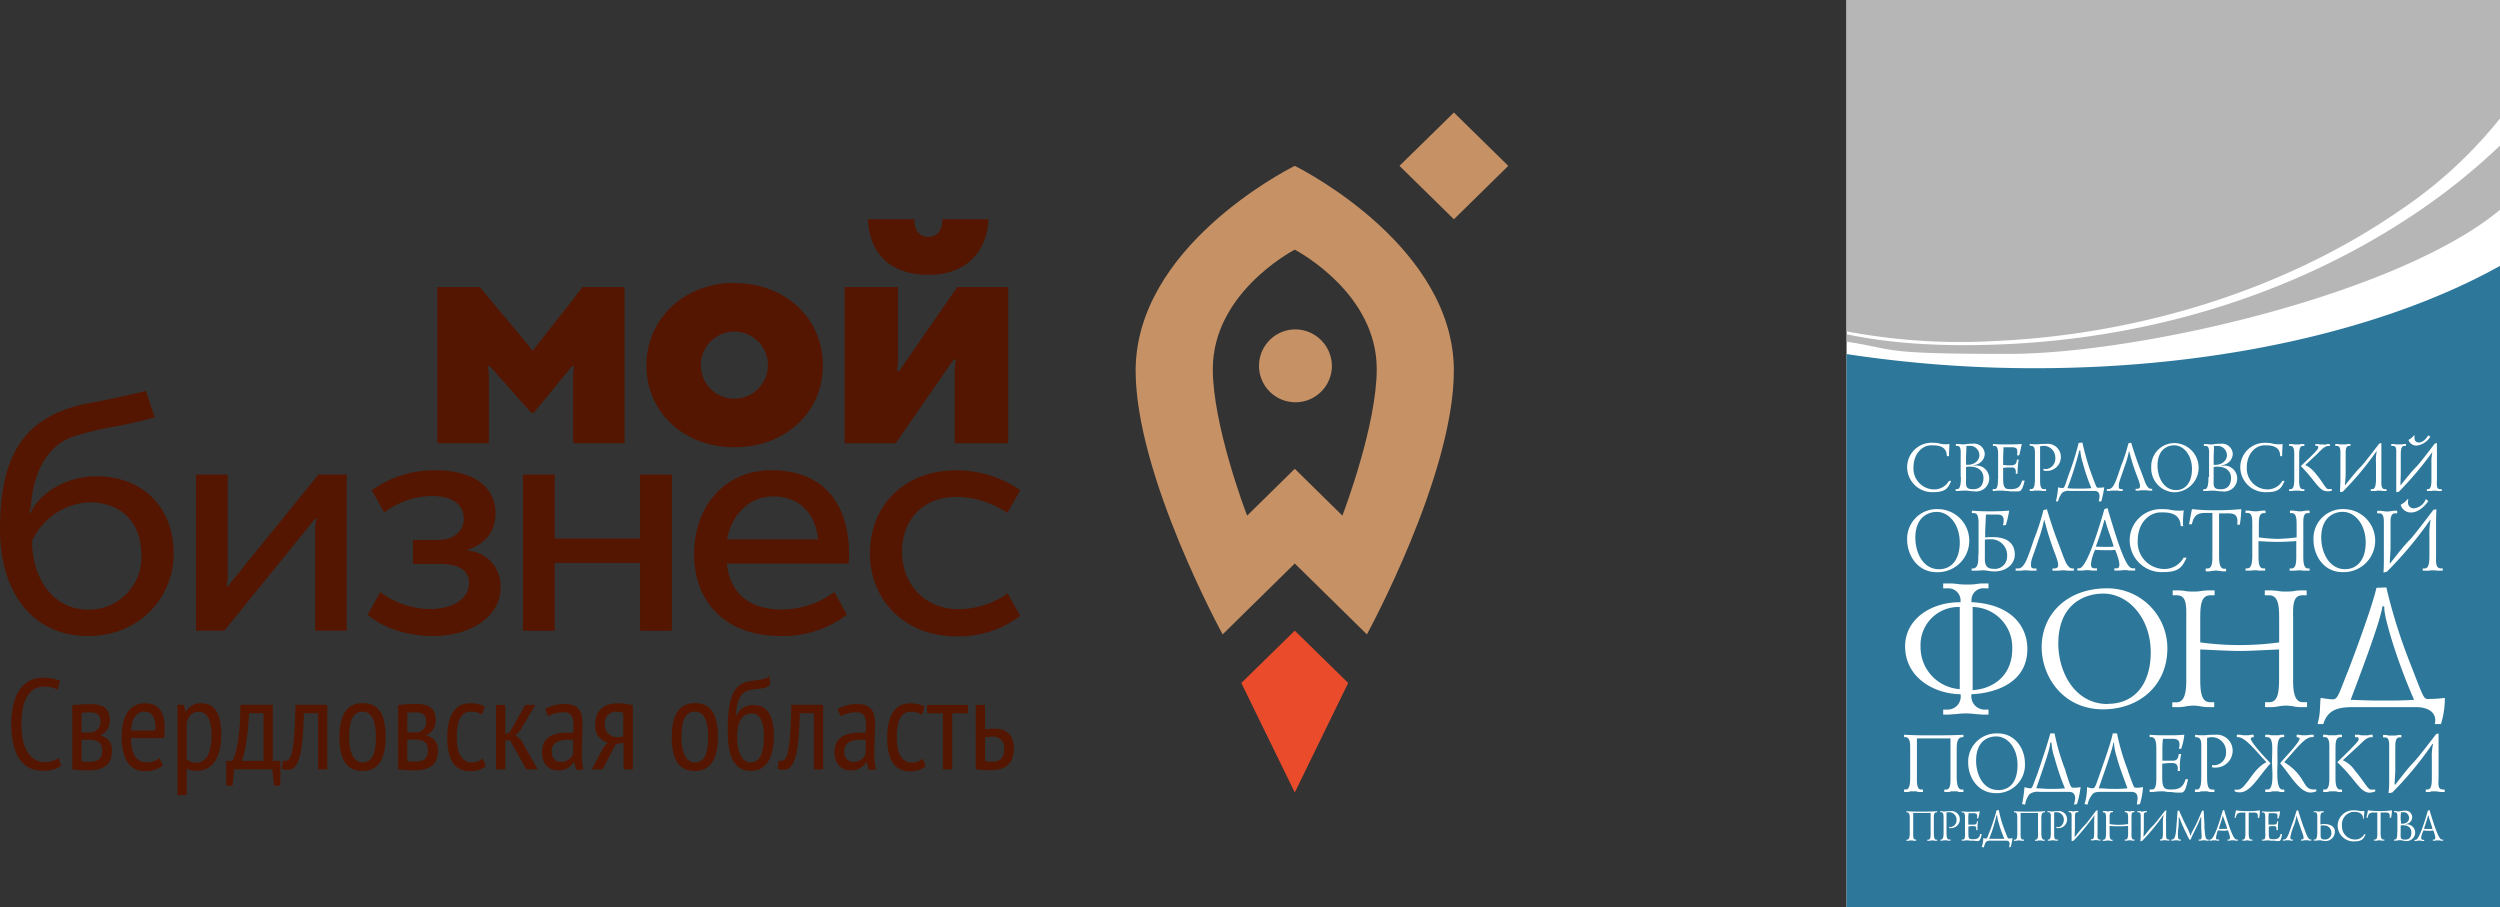 <?xml version="1.0" encoding="UTF-8"?> <svg xmlns="http://www.w3.org/2000/svg" viewBox="0 0 441.93 160.42"><rect x="0" y="0" width="441.93" height="160.42" fill="#333333" stroke="none"/> <defs> <style>.cls-1,.cls-4{fill:#fff;}.cls-2{fill:#2c779a;}.cls-2,.cls-3,.cls-4,.cls-5,.cls-6,.cls-7{fill-rule:evenodd;}.cls-3{fill:#b7b6b6;}.cls-5{fill:#e94b2b;}.cls-6{fill:#c69265;}.cls-7{fill:#541600;}</style> </defs> <title>Ресурс 1</title> <g id="Слой_2" data-name="Слой 2"> <g id="_1" data-name="1"> <rect class="cls-1" x="326.42" width="115.51" height="160.42"></rect> <path class="cls-2" d="M441.93,47V160.42H326.42V62.59a220.68,220.68,0,0,0,33.34,2.5C392.57,65.09,422.09,58.07,441.93,47Z"></path> <path class="cls-3" d="M441.93,25.74V37.09C424,52,378.22,62.56,355,62.56s-19.49-.77-28.54-2.16V59.09c8.31,1.78,17.94,2.22,28.14,1.75,25.52-1.16,50.55-8.71,71.4-22.47A112.74,112.74,0,0,0,441.93,25.74Z"></path> <path class="cls-3" d="M441.93,0V20.94A78.47,78.47,0,0,1,424.3,37.15c-20.49,14.17-46.45,22.06-71.91,23.14a107.73,107.73,0,0,1-26-1.72V0Z"></path> <path class="cls-4" d="M344.53,80.65v-.19c0-.53.07-1.51.07-2a1.36,1.36,0,0,1-.53.07c-1.37,0-1.11-.26-2.42-.26a4.32,4.32,0,0,0-4.52,4.31A4.44,4.44,0,0,0,341.78,87c2.29,0,2.63-.85,3.14-2h-.39a3,3,0,0,1-2.75,1.51,3.68,3.68,0,0,1-3.53-3.86c0-2.49,1.57-3.93,3.14-3.93.79,0,2.75-.06,2.75,1.9Zm2.1,3.66h0c0,1-.06,2.16-.66,2.16h-.26v.32h.46a13.14,13.14,0,0,1,1.57-.06,10.93,10.93,0,0,0,1.31.13,2.3,2.3,0,1,0,.06-4.57h-.26v-.07a2.1,2.1,0,0,0,2-1.9,1.89,1.89,0,0,0-2.1-1.89c-1.11,0-1.24.13-1.83.13a6.79,6.79,0,0,0-1.18-.07v.33H346c.72,0,.59,1.11.59,1.83v3.66Zm.91-3.2h0c0-.79.07-1.77.07-2.29h.85a1.68,1.68,0,0,1,1.44,1.64c0,1-1,1.83-2.36,1.69v-1Zm0,1.44h0a2.35,2.35,0,0,1,.66-.07c1.51,0,2.42.78,2.42,2,0,1-.39,2-1.83,2s-1.25-.66-1.25-2v-2Zm5.64,2.15h0c0,.72,0,1.77-.6,1.77h-.32v.32h.26a10,10,0,0,1,1.44-.06.89.89,0,0,1,.39.06,4.76,4.76,0,0,1,1,.07h1.43c.4,0,.73-.19,1.12-1.9h-.46c-.33,1.31-1,1.51-2.09,1.51-.86,0-1.25-.2-1.25-1.77v-2l.79-.07h.78c.59,0,.73.45.65,1.11h.33a15.28,15.28,0,0,1,.2-2.48h-.32c-.07.84-.4.91-.86,1h-.78l-.79-.07v-1.3c0-.6.06-1.18.06-1.83h1.45c.92,0,1,.38,1,.78a2.91,2.91,0,0,1-.06.65h.39c.19-.72.32-1.37.46-2-1.06.07-1.64.07-2.69.07-.85,0-1.44,0-2.42-.07v.33h.26c.72,0,.66,1.11.66,1.83v4Zm8.51,2.09h0v-.32h-.39c-.73,0-.67-1.11-.67-2.09V78.89c.14,0,.33-.07.47-.07a2.06,2.06,0,0,1,2.22,2.1,1.85,1.85,0,0,1-1.57,2,1.49,1.49,0,0,1-.52-.07v.33a1.94,1.94,0,0,0,.59.06,2.45,2.45,0,0,0,2.48-2.34,2.32,2.32,0,0,0-2.61-2.43c-1.31,0-1.06.07-1.77.07a7.19,7.19,0,0,1-1.12-.07v.33c1-.07.92.65.92,2v3.66c0,.85,0,2-.65,2h-.27v.32h.46a.84.84,0,0,0,.39-.06h1a1.47,1.47,0,0,0,.47.06Zm2.13,1.84h-.39a16.51,16.51,0,0,0,.39-2.49,2.66,2.66,0,0,0,.79.13c.33,0,.39-.33,1-2.15a49.44,49.44,0,0,0,1.84-5.82l.66-.07a45.52,45.52,0,0,0,1.57,5.49c.91,2.42.91,2.49,1.17,2.49a6,6,0,0,0,1.12-.07,19.17,19.17,0,0,1-.52,2.49H371a4.28,4.28,0,0,0,.14-.85c0-1-.66-1-1.05-1h-4.19a1.86,1.86,0,0,0-1.37.33,4.52,4.52,0,0,0-.73,1.51Zm3.87-9h-.13a53.87,53.87,0,0,1-2.1,6.67,17.79,17.79,0,0,0,2,.07,22,22,0,0,0,2.24-.07,34.39,34.39,0,0,1-1.51-4.44,10.44,10.44,0,0,1-.46-2.23Zm8.53-1.17h0a30.23,30.23,0,0,1-1.31,4c-.91,2.75-1.31,4-2.22,4h-.26v.32h.32a1.73,1.73,0,0,0,.52-.06h1.05a1.41,1.41,0,0,0,.46.06h.46v-.32H375c-.53,0-.46-.33-.46-.59,0-.59.26-1.12,1-3.33a15.61,15.61,0,0,0,.79-2.75h.06a34.75,34.75,0,0,0,1.24,4c.73,1.9,1,2.62.08,2.62h-.2v.32h.39a1.09,1.09,0,0,0,.46-.06h1.18a1.94,1.94,0,0,0,.59.06h.32v-.32h-.2c-.65,0-1-1-1.3-1.83-.73-2-1.12-2.75-2.23-6.34l-.46.13Zm4.06,4.12a4.1,4.1,0,0,1,4.32-4.25,4.35,4.35,0,0,1-.26,8.69,4.23,4.23,0,0,1-4.06-4.44Zm1.11-.26c0,2,1.05,4.31,3.28,4.31,1.76,0,2.81-1.5,2.81-3.73,0-2.41-1.44-4.18-3.14-4.18-1.11,0-2.95.65-2.95,3.6Zm9,2h0c0,1-.06,2.16-.66,2.16h-.26v.32H390a13.22,13.22,0,0,1,1.57-.06,9.85,9.85,0,0,0,1.31.13,2.3,2.3,0,1,0,.07-4.57h-.26v-.07a2.1,2.1,0,0,0,2-1.9,1.89,1.89,0,0,0-2.09-1.89c-1.12,0-1.25.13-1.84.13a6.79,6.79,0,0,0-1.18-.07v.33h.33c.72,0,.59,1.11.59,1.83v3.66Zm.92-3.2h0c0-.79.06-1.77.06-2.29h.85a1.68,1.68,0,0,1,1.44,1.64c0,1-1,1.83-2.35,1.69v-1Zm0,1.44h0a2.29,2.29,0,0,1,.65-.07c1.5,0,2.42.78,2.42,2,0,1-.39,2-1.83,2s-1.24-.66-1.24-2v-2Zm12.11-1.9h0v-.19c0-.53.07-1.51.07-2a1.39,1.39,0,0,1-.53.07c-1.38,0-1.17-.26-2.42-.26a4.32,4.32,0,0,0-4.52,4.31A4.44,4.44,0,0,0,400.71,87c2.29,0,2.62-.85,3.14-2h-.39a3,3,0,0,1-2.75,1.51,3.69,3.69,0,0,1-3.54-3.86c0-2.49,1.57-3.93,3.15-3.93.78,0,2.75-.06,2.75,1.9Zm1.18,6.14h.46a.89.89,0,0,0,.39-.06h1.05a.86.86,0,0,0,.39.06h.46v-.32h-.26c-.79,0-.66-1.44-.66-2.22v-3.6c0-.91,0-1.83.66-1.83h.26v-.33H407a1.19,1.19,0,0,0-.52.07h-.92a1.31,1.31,0,0,0-.52-.07h-.39v.33h.26c.72,0,.65,1.18.65,1.83v3.6c0,.78.07,2.22-.65,2.22h-.26v.32Zm4.65-8.3h.39c.19,0,.39.07.59.07h.46c.13,0,.32.07.45,0s.27-.07.4-.07h.32v.33h-.19c-.72,0-1.25.59-2,1.37l-2.16,2a5.17,5.17,0,0,1,1.77,1.44c1.44,1.7,1.83,2.81,2.29,2.81h.65v.26a1.79,1.79,0,0,1-.85.13c-1.44,0-2.09-1.9-4.65-4.45,2.62-2.48,3.08-3,3.08-3.26s-.07-.33-.27-.33h-.25v-.33Zm12.63,8.3h0v-.32h-.26c-.78,0-.66-1-.66-1.83V78.3l-.39.13c-4.84,6.33-2,2.29-6,7.32h-.06c.06-.46.14-1.63.14-2.16V80.46c0-.72-.08-1.64.64-1.64h.2v-.33h-.39c-.13,0-.33.07-.53.07h-.91c-.13,0-.33-.07-.46-.07h-.39v.33h.26c.72,0,.65.85.65,1.64V84.9c0,.78-.06,1.31-.06,2.09l.46-.06a53.05,53.05,0,0,0,5.95-7.13h.07a7.65,7.65,0,0,0-.13,2.09v2.68c0,.92-.07,1.9-.65,1.9h-.27v.32H420a1.94,1.94,0,0,1,.59-.06c.39,0,.45.06.91.06Zm9.76,0h0v-.32h-.27c-.78,0-.59-1-.59-1.83V78.3l-.39.13c-4.84,6.33-2,2.29-6,7.32h-.06c0-.46.06-1.63.06-2.16V80.46c0-.72,0-1.64.66-1.64h.26v-.33H425c-.14,0-.33.07-.53.07h-.91c-.13,0-.33-.07-.46-.07h-.39v.33H423c.72,0,.59.85.59,1.64V87l.45-.06a59.4,59.4,0,0,0,6-7.13H430a8.28,8.28,0,0,0-.19,2.09v2.68c0,.92,0,1.9-.66,1.9H429v.32h.79a2,2,0,0,1,.59-.06c.39,0,.45.06.92.06Zm-2.43-9.86.4.26a3.28,3.28,0,0,1-2.36,1.56,1.44,1.44,0,0,1-1.5-1,2.72,2.72,0,0,0,1-.85l.06.07v.32c0,.33.07.92.79.92s1.37-.79,1.63-1.24Z"></path> <path class="cls-4" d="M337.13,95.39c0,2.69,1.78,5.76,5.24,5.76A5.57,5.57,0,0,0,342.7,90a5.24,5.24,0,0,0-5.57,5.36Zm1.45-.33h0c0-3.72,2.35-4.57,3.79-4.57,2.16,0,4.06,2.22,4.06,5.43,0,2.8-1.31,4.7-3.67,4.7-2.88,0-4.18-3-4.18-5.56ZM349.71,98h0c0,1.18.06,2.62-1.18,2.49v.39h.65c.46,0,1.11-.06,1.44-.06.59,0,1.12.19,2,.19,1.9,0,3.54-1.17,3.54-3,0-1.56-.91-3.06-3.86-3.06a10.62,10.62,0,0,0-1.38.06v-.85c0-.52.06-1.11.13-3.2h1.83c.46,0,1.31-.07,1.31,1a3.18,3.18,0,0,1-.13.91l.53-.06c.26-.92.45-1.77.59-2.55-.66.07-2,.13-3.4.13s-2.63-.06-3.21-.13v.45h.39c.91,0,.79,1.44.79,2.69V98Zm1.17-2.61h0a4.74,4.74,0,0,1,.92-.06,2.83,2.83,0,0,1,3,3.07,2.16,2.16,0,0,1-2.42,2.15c-1.7,0-1.51-1.37-1.51-2.47V95.39Zm10.35-5.23h0a41.61,41.61,0,0,1-1.7,5.23c-1.18,3.54-1.71,5.1-2.82,5.1h-.4v.39h1.06a2.8,2.8,0,0,1,.71-.06,2.84,2.84,0,0,1,.72.06H360v-.39h-.39c-.65,0-.59-.46-.59-.78,0-.78.4-1.44,1.31-4.25a24.12,24.12,0,0,0,1-3.53h.06A52.19,52.19,0,0,0,363,97.16c.92,2.42,1.25,3.33.07,3.33h-.25v.39H364a2.39,2.39,0,0,1,.65-.06,3.51,3.51,0,0,1,.79.06h1.17v-.39h-.25c-.86,0-1.32-1.37-1.71-2.35-.91-2.55-1.44-3.53-2.81-8.11l-.59.13ZM372,90h0c-.79,2.75-3.07,10.46-4.45,10.46h-.33v.39h1.05a2.92,2.92,0,0,1,.72-.06,2.42,2.42,0,0,1,.65.06h1.05v-.39h-.46c-.65,0-.59-.52-.59-.91a8.2,8.2,0,0,1,.72-2.36c.72.07,1.57.07,2.49.07a5.3,5.3,0,0,0,1.05-.07c.52,1.31,1.24,3.27.26,3.27h-.4v.39h1.05a4.1,4.1,0,0,1,.86-.06,2.15,2.15,0,0,1,.65.06h1.12v-.39H377c-.79,0-1.77-1.37-4.45-10.65L372,90Zm.13,1.9h0c.39,1.63.91,2.68,1.51,4.71a5.49,5.49,0,0,1-1,.06c-.72,0-1.5,0-2.16-.06A45.29,45.29,0,0,0,372,91.93ZM386,93h-.52c-.07-2.55-2.55-2.42-3.54-2.42-2,0-4.05,1.83-4.05,5a4.72,4.72,0,0,0,4.58,5,3.86,3.86,0,0,0,3.53-2h.53c-.72,1.5-1.18,2.55-4.06,2.55a5.66,5.66,0,0,1-6-5.63A5.51,5.51,0,0,1,382.22,90c1.64,0,1.37.27,3.08.27a2.29,2.29,0,0,0,.72-.07c-.07.59-.14,1.83-.14,2.48,0,.13.07.2.07.33Zm1.47-.33h0c.39-1.89,1.31-2,2.62-2h1V98.2c0,1,0,2.29-.85,2.29h-.33V101h.59c.2,0,.39-.07.59-.07a2.42,2.42,0,0,1,.65-.06,1.94,1.94,0,0,1,.59.06c.2,0,.46.07.72.07h.46v-.46h-.33c-.91,0-.91-1.5-.91-2.35V90.75h1.11c1.05,0,2.42-.19,2.09,2h.47A21.87,21.87,0,0,0,396.2,90a45.93,45.93,0,0,1-4.66.2,35.8,35.8,0,0,1-4.06-.2c-.13.59-.13.65-.52,2.68Zm9.49-2h.33c.91,0,.85,1.12.85,2.29v5.11c0,.77,0,2.41-.85,2.41h-.33v.39H398a2.35,2.35,0,0,1,.65-.06,2,2,0,0,1,.59.06h1.18v-.39h-.33c-.85,0-.85-1.24-.85-2.41V95.65c.85.07,2.29.14,3.33.14s2.43-.07,3.35-.14v2.43c0,1.17,0,2.41-.85,2.41h-.33v.39h1.11a2.46,2.46,0,0,1,.66-.06,2,2,0,0,1,.59.06h1.17v-.39H408c-.91,0-.84-1.64-.84-2.41V93c0-1.17-.07-2.29.78-2.29h.33v-.45h-.53c-.19,0-.39.07-.58.07a2.25,2.25,0,0,1-.66.06,1.73,1.73,0,0,1-.52-.06c-.26,0-.46-.07-.72-.07h-.46v.45h.33c.85,0,.85,1.12.85,2.29v2a33.24,33.24,0,0,1-3.35.26,31.53,31.53,0,0,1-3.33-.26V93c0-1.17,0-2.29.85-2.29h.33v-.45h-.53c-.19,0-.46.07-.65.07a2,2,0,0,1-.59.06,2.61,2.61,0,0,1-.65-.06c-.21,0-.4-.07-.6-.07h-.52v.45Zm12,4.71h0c0,2.69,1.7,5.76,5.17,5.76A5.57,5.57,0,0,0,414.46,90a5.18,5.18,0,0,0-5.5,5.36Zm1.37-.33h0c0-3.72,2.36-4.57,3.8-4.57,2.16,0,4.06,2.22,4.06,5.43,0,2.8-1.31,4.7-3.67,4.7-2.81,0-4.19-3-4.19-5.56Zm21.48,5.82h0v-.39h-.33c-1,0-.85-1.24-.85-2.35v-6c0-.26,0-.65.06-2.09l-.52.07c-6.22,8.23-2.61,3-7.66,9.48h-.06c0-.65.13-2.16.13-2.75v-4c0-1-.07-2.1.85-2.1h.32v-.45h-.52c-.26,0-.46.07-.65.07a2.93,2.93,0,0,1-1.18,0c-.26,0-.46-.07-.66-.07h-.52v.45h.39c.85,0,.79,1.12.79,2.1v5.69c0,1,0,1.7-.07,2.68l.59-.14a66.53,66.53,0,0,0,7.66-9.15l.07.07a12.7,12.7,0,0,0-.2,2.75V98c0,1.18,0,2.49-.85,2.49h-.33v.39h1.12a2.65,2.65,0,0,1,.72-.06c.45,0,.52.06,1.11.06Zm-3-12.68.45.4c-.65.91-1.77,2-3,2a1.84,1.84,0,0,1-1.89-1.37,3.62,3.62,0,0,0,1.24-1h.13a1.36,1.36,0,0,0-.07.52,1,1,0,0,0,1.05,1.12,2.56,2.56,0,0,0,2.1-1.64Z"></path> <path class="cls-4" d="M336.59,129.88v.43c1.08-.11,1.08,1,1.08,2.15v4.63c0,1.06,0,2.47-.76,2.47h-.32V140h.54a1,1,0,0,0,.54-.11h1.08a1.32,1.32,0,0,0,.64.11h.54v-.43h-.32c-.86,0-.75-1.51-.75-2.47v-6.57h5.93v6.35c0,1.28.1,2.69-.76,2.69h-.33V140h.55a1.32,1.32,0,0,0,.64-.11H346a.79.79,0,0,0,.54.11h.54v-.43h-.32c-.87,0-.87-1.61-.87-2.69v-4.41c0-1.19.11-2.26,1.19-2.15v-.43c-2,.1-4.1.1-5.28.1S338.64,130,336.59,129.88Z"></path> <path class="cls-4" d="M353.2,129.65a5,5,0,0,0-5.28,5.18c0,2.47,1.61,5.38,4.95,5.38a5,5,0,0,0,5.08-5.28c0-2.58-1.74-5.28-4.75-5.28Zm0,10h0c-2.69,0-3.88-2.8-3.88-5.17,0-3.54,2.15-4.3,3.55-4.3,2.06,0,3.77,2.05,3.77,5.05C356.64,138,355.46,139.67,353.2,139.67Z"></path> <path class="cls-4" d="M365.13,136.22a38.69,38.69,0,0,1-1.94-6.57h-.76c-.43,1.73-1.83,5.82-2.26,7.11-.86,2.15-.86,2.59-1.29,2.59a3,3,0,0,1-1-.22,26.91,26.91,0,0,1-.43,3l.53.11a4.05,4.05,0,0,1,.76-1.83,2.34,2.34,0,0,1,1.73-.43h5.06c.54,0,1.3,0,1.3,1.18a6,6,0,0,1-.22,1.08l.54-.11a16.37,16.37,0,0,0,.64-3,5.08,5.08,0,0,1-1.29.11c-.43,0-.43,0-1.4-3Zm-2.8,3.23h0c-1,0-1.51-.1-2.37-.1.64-1.95,2.47-6.89,2.47-8.08h.22a9.69,9.69,0,0,0,.54,2.7,42.41,42.41,0,0,0,1.83,5.38A22.28,22.28,0,0,1,362.33,139.45Z"></path> <path class="cls-4" d="M376.17,136.22a39.67,39.67,0,0,1-1.94-6.57h-.76c-.31,1.73-1.83,5.82-2.26,7.11-.76,2.15-.86,2.59-1.29,2.59a3,3,0,0,1-1-.22,9.07,9.07,0,0,1-.44,3l.55.11a4,4,0,0,1,.86-1.83c.32-.43,1-.43,1.62-.43h5.07c.53,0,1.29,0,1.29,1.18,0,.11-.12.76-.12,1.08l.54-.11a14.45,14.45,0,0,0,.54-3,4.67,4.67,0,0,1-1.29.11c-.32,0-.32,0-1.4-3Zm-2.8,3.23h0c-1,0-1.51-.1-2.37-.1.64-1.95,2.47-6.89,2.58-8.08h.11a10.1,10.1,0,0,0,.54,2.7c.33,1.39,1.19,3.54,1.84,5.38A21.62,21.62,0,0,1,373.37,139.45Z"></path> <path class="cls-4" d="M383.73,139.56c-1.08,0-1.51-.21-1.51-2.16V135l1-.11h.86c.75,0,1,.54.86,1.4h.43a9.61,9.61,0,0,1,.21-3h-.43c-.1,1-.53,1.18-1.07,1.18h-1.83v-1.61a17.09,17.09,0,0,1,.1-2.26h1.73c1.07,0,1.19.54,1.19,1a2.22,2.22,0,0,1-.12.75h.43a11.2,11.2,0,0,0,.55-2.47c-1.19.1-2,.1-3.13.1s-1.83,0-3-.1v.43h.32c.86,0,.86,1.39.86,2.15v4.94c0,.87,0,2.16-.75,2.16H380V140h.32c.64,0,.86-.11,1.72-.11h.55a3.88,3.88,0,0,0,1.18.11,8.43,8.43,0,0,0,1.72.11c.54,0,.86-.22,1.29-2.37h-.43C385.88,139.35,385,139.56,383.73,139.56Z"></path> <path class="cls-4" d="M391.6,129.88c-1.62,0-1.29.1-2.26.1a7.35,7.35,0,0,1-1.3-.1v.43c1.19,0,1.08.75,1.08,2.36v4.52c0,1,0,2.37-.76,2.37H388V140h.54a1,1,0,0,0,.54-.11h1.19a.91.91,0,0,0,.53.11h.65v-.43h-.43c-.87,0-.87-1.29-.87-2.58v-6.57c.23,0,.43-.1.65-.1a2.51,2.51,0,0,1,2.7,2.58,2.19,2.19,0,0,1-1.94,2.36h-.54v.33c.11.1.32.1.65.1a3,3,0,0,0,3-2.9A2.82,2.82,0,0,0,391.6,129.88Z"></path> <path class="cls-4" d="M402.6,134.72c0-2.26-.21-4.41.86-4.41h.32v-.43h-.43c-.21,0-.42.1-.64.1h-1.08c-.21,0-.44-.1-.65-.1h-.54v.43h.33c1.19,0,.86,2.15.86,4.41,0,1.29.43,4.84-.76,4.84h-.43V140H401a1.36,1.36,0,0,0,.65-.11h1.08a1.16,1.16,0,0,0,.54.11h.53v-.43h-.32C402.28,139.56,402.6,136,402.6,134.72Z"></path> <path class="cls-4" d="M403.78,134.72c1.84-1.94,3.56-4.41,4.85-4.41H409v-.43h-.43c-.22,0-.53.1-1.08.1h-.54a4.91,4.91,0,0,1-.54-.1h-.43v.43c.11,0,.54.1.54.21,0,.75-2.91,3.66-3.45,4.41,1.94,2.26,3.45,5.17,5.39,5.17a3,3,0,0,0,1-.22v-.32H409C406.91,139.56,407.77,137.19,403.78,134.72Z"></path> <path class="cls-4" d="M397.86,130.52c0-.11.32-.21.53-.21v-.43H398a5.14,5.14,0,0,0-.53.1h-.54c-.65,0-.76-.1-1.08-.1h-.44v.43h.23c1.39,0,3.77,3.22,5,4.41-1.19.64-1.95,1.5-3.24,3.33-.86,1.08-1.29,1.73-2.38,1.51v.32c2.49,1,3.88-2.25,6.36-4.95C399.91,133.42,397.86,131.17,397.86,130.52Z"></path> <path class="cls-4" d="M412.85,136.87v-4.31c0-1.18,0-2.25.86-2.25H414v-.43h-.54c-.21,0-.42.1-.64.1h-1.08c-.22,0-.44-.1-.65-.1h-.43v.43H411c.86,0,.76,1.39.76,2.25v4.31c0,1,.1,2.69-.76,2.69h-.32V140h.54a1,1,0,0,0,.54-.11H413a.93.93,0,0,0,.53.11H414v-.43h-.32C412.75,139.56,412.85,137.84,412.85,136.87Z"></path> <path class="cls-4" d="M416.29,136.22a5.14,5.14,0,0,0-2.15-1.83l2.58-2.37c1.09-1,1.62-1.71,2.49-1.71h.22v-.43h-.33c-.22,0-.33.1-.54.1h-1.08c-.21,0-.43-.1-.64-.1h-.55v.43h.32c.33,0,.33.21.33.43s-.54.86-3.77,4c3.23,3,4,5.38,5.71,5.38a3.15,3.15,0,0,0,1-.22v-.32h-.76C418.56,139.56,418,138.27,416.29,136.22Z"></path> <path class="cls-4" d="M431.82,139.56c-1,0-.75-1.18-.75-2.16v-7.75l-.43.12c-5.93,7.74-2.47,2.79-7.22,8.93h-.12c0-.55.12-2,.12-2.58v-3.77c0-1,0-2,.75-2h.32v-.43h-.43c-.21,0-.43.1-.64.1h-1.08c-.22,0-.43-.1-.65-.1h-.43v.43h.32c.86,0,.76,1.07.76,2v5.38a19.56,19.56,0,0,1-.11,2.48l.65-.11a59.87,59.87,0,0,0,7.11-8.61h.11a10.28,10.28,0,0,0-.22,2.59v3.22c0,1.08,0,2.26-.75,2.26h-.32V140h.54a.63.63,0,0,0,.43-.11h.75c.43,0,.54.11,1.08.11h.54v-.43Z"></path> <path class="cls-4" d="M338.72,148.61v-.2h-.13c-.45,0-.39-.78-.39-1.3v-3.4h3.08V147c0,.65.06,1.43-.4,1.43h-.19v.2H341a.75.75,0,0,0,.32-.06h.53a.61.61,0,0,0,.32.06h.26v-.2h-.19c-.39,0-.39-.84-.39-1.43v-2.29c0-.65,0-1.18.58-1.11v-.2c-1.11.07-2.09.07-2.74.07s-1.64,0-2.69-.07v.2c.53-.07.59.46.59,1.11v2.42c0,.52,0,1.3-.46,1.3H337v.2h.27a.63.63,0,0,0,.32-.06h.53a.59.59,0,0,0,.32.06Zm6.09,0h0v-.2h-.26c-.46,0-.46-.71-.46-1.37v-3.4a.77.77,0,0,1,.33-.06,1.31,1.31,0,0,1,1.44,1.3,1.2,1.2,0,0,1-1.05,1.32c-.06,0-.2,0-.26-.07v.19c.06.07.2.07.33.07a1.58,1.58,0,0,0,1.57-1.51,1.48,1.48,0,0,0-1.64-1.5c-.85,0-.65.07-1.18.07-.13,0-.33-.07-.65-.07v.2c.59-.07.59.39.59,1.24v2.29c0,.52,0,1.3-.45,1.3H343v.2h.26c.13,0,.2,0,.26-.06h.66a.4.4,0,0,0,.26.06Zm2.56-1.3h0c0,.39,0,1.1-.33,1.1h-.26v.2h.2c.26,0,.45-.06.85-.06.13,0,.19,0,.26.06h.65c.26,0,.59.07.85.07s.52-.13.72-1.25h-.26c-.2.85-.65.92-1.31.92s-.78-.07-.78-1v-1.25l.45-.06h.53c.39,0,.46.26.39.71h.26a6,6,0,0,1,.07-1.56h-.2c0,.52-.26.58-.52.58h-1v-.85a8,8,0,0,1,.06-1.17h.85c.59,0,.66.26.66.52a.89.89,0,0,1-.07.39h.26a12.26,12.26,0,0,0,.27-1.24,13.41,13.41,0,0,1-1.64.07,11.79,11.79,0,0,1-1.57-.07v.2h.2c.45,0,.39.72.39,1.11v2.62Zm3.27,2.48-.33-.07a4.09,4.09,0,0,0,.27-1.57,1.31,1.31,0,0,0,.52.07c.2,0,.2-.2.65-1.31.26-.65,1-2.81,1.18-3.66l.4-.06a20.81,20.81,0,0,0,1,3.46c.59,1.57.59,1.57.78,1.57a2.12,2.12,0,0,0,.66-.07,14.08,14.08,0,0,1-.33,1.57l-.26.07c0-.2.06-.46.06-.59,0-.59-.39-.59-.65-.59H352a1.28,1.28,0,0,0-.92.2,3.18,3.18,0,0,0-.39,1Zm2.42-5.69h-.13a24.62,24.62,0,0,1-1.31,4.18h2.69a21.19,21.19,0,0,1-1-2.81,6.22,6.22,0,0,1-.27-1.37Zm4.72,4.51h0v-.2h-.2c-.46,0-.39-.78-.39-1.3v-3.4h3.07V147c0,.65.07,1.43-.38,1.43h-.14v.2H360a.65.65,0,0,0,.33-.06h.59a.43.43,0,0,0,.26.06h.26v-.2h-.13c-.46,0-.46-.84-.46-1.43v-2.29c0-.65.07-1.18.66-1.11v-.2c-1.11.07-2.16.07-2.75.07s-1.64,0-2.75-.07v.2c.59-.07.59.46.59,1.11v2.42c0,.52,0,1.3-.39,1.3H356v.2h.32a.43.43,0,0,0,.27-.06h.59c.06.06.19.06.32.06Zm6,0h0v-.2h-.27c-.45,0-.39-.71-.39-1.37v-3.4a.45.45,0,0,1,.27-.06,1.3,1.3,0,0,1,1.44,1.3c0,.73-.46,1.32-1,1.32a.58.58,0,0,1-.33-.07v.19a.49.49,0,0,0,.33.07,1.54,1.54,0,0,0,1.58-1.51,1.45,1.45,0,0,0-1.64-1.5c-.78,0-.66.07-1.11.07-.2,0-.4-.07-.72-.07v.2c.65-.07.59.39.59,1.24v2.29c0,.52,0,1.3-.4,1.3H362v.2h.32a.57.57,0,0,0,.27-.06h.58a.57.57,0,0,0,.27.06Zm7.53,0h0v-.2h-.13c-.52,0-.39-.65-.39-1.18v-4l-.26.07c-3,4.05-1.25,1.44-3.74,4.63h-.06c0-.32.06-1,.06-1.36v-2c0-.52,0-1,.4-1h.2v-.2h-.6c-.06.07-.2.07-.26.07a.57.57,0,0,1-.33-.07h-.52v.2h.13c.46,0,.39.52.39,1v4.12l.33-.06a43.18,43.18,0,0,0,3.73-4.52,9.18,9.18,0,0,0-.07,1.38v1.63c0,.59,0,1.24-.39,1.24h-.19v.2h.52a.77.77,0,0,1,.33-.06c.26,0,.33.06.58.06Zm.39-5h.2c.39,0,.39.52.39,1.18v2.41c0,.46,0,1.24-.45,1.24h-.14v.2H372a.65.65,0,0,0,.33-.06h.59a.43.43,0,0,0,.27.06h.25v-.2h-.13c-.39,0-.39-.65-.39-1.24V146a13.75,13.75,0,0,0,1.64.06,14.71,14.71,0,0,0,1.63-.06v1.17c0,.59,0,1.24-.45,1.24h-.14v.2h.27c.13,0,.19,0,.26-.06h.66a.39.39,0,0,0,.25.06h.27v-.2h-.13c-.46,0-.39-.78-.39-1.24v-2.41c0-.66-.07-1.18.39-1.18h.13v-.2h-.52c-.14,0-.2.07-.33.07s-.2-.07-.27-.07h-.59v.2h.14c.45,0,.45.52.45,1.18v.91a10.94,10.94,0,0,1-1.63.13,9.57,9.57,0,0,1-1.64-.13v-.91c0-.66,0-1.18.39-1.18h.2v-.2h-.59c-.13,0-.19.07-.33.07s-.19-.07-.26-.07h-.59v.2Zm11.79,5h0v-.2h-.13c-.53,0-.46-.65-.46-1.18V144.3a9.77,9.77,0,0,1,.07-1.05l-.26.07c-3.09,4.05-1.32,1.44-3.8,4.63,0-.32.06-1,.06-1.36v-2c0-.52-.06-1,.39-1h.14v-.2H379a.57.57,0,0,1-.33.07c-.07,0-.2,0-.25-.07h-.6v.2h.2c.45,0,.4.52.4,1v2.81a8.6,8.6,0,0,1-.07,1.31l.32-.06a35.79,35.79,0,0,0,3.73-4.52h.07a5,5,0,0,0-.13,1.38v1.63c0,.59,0,1.24-.39,1.24h-.13v.2h.52c.06-.06.2-.06.33-.06s.26.06.58.06Zm1.44-5.23h0c-.07.85-.07,1.24-.2,2.68-.06.92-.13,2.35-.78,2.35h-.13v.2h.26a.42.42,0,0,0,.26-.06H385a.45.45,0,0,0,.27.06h.25v-.2h-.12c-.4,0-.4-.46-.4-.65,0-2,.14-.53.14-3.33h.06a40.81,40.81,0,0,0,1.83,4h.2c.79-1.82,1.11-2.15,1.83-4h.07a31.08,31.08,0,0,0,.06,3.33c0,.19,0,.65-.32.65h-.2v.2H389a.54.54,0,0,0,.26-.06h.65a.35.35,0,0,0,.26.06h.27v-.2h-.2c-.45,0-.45-1.18-.52-1.7s0-.39-.07-1.56-.06-1.38-.13-1.9l-.26.07c-1.57,3.79-1.77,3.46-2,4.38h-.07c-.26-1-.72-1.44-2-4.45l-.33.13Zm8-.13h0c-.39,1.37-1.5,5.16-2.22,5.16h-.13v.2h.26a.42.42,0,0,0,.26-.06h.66a.4.4,0,0,0,.26.06h.26v-.2H392c-.33,0-.26-.26-.26-.46a7.63,7.63,0,0,1,.33-1.17,7,7,0,0,0,1.24.07c.2,0,.33-.07.53-.07.26.65.58,1.63.12,1.63h-.19v.2H394a.77.77,0,0,0,.33-.06H395a.54.54,0,0,0,.26.06h.33v-.2h-.2c-.39,0-.91-.65-2.22-5.22l-.27.06Zm0,.91h0c.27.86.53,1.38.79,2.36h-1.5c.39-1.24.52-1.57.71-2.36Zm2.3.4H395c.19-1,.19-1,.26-1.31a13.18,13.18,0,0,0,2,.13,12.75,12.75,0,0,0,2.23-.13,7.19,7.19,0,0,1-.13,1.31h-.26c.2-1.05-.52-.92-1-.92h-.59v3.59c0,.4,0,1.18.46,1.18h.2v.2h-.6a.61.61,0,0,0-.33-.06.75.75,0,0,0-.32.06h-.53v-.2h.14c.39,0,.39-.65.39-1.18v-3.59h-.46c-.58,0-1.11,0-1.24.92Zm5.23,2.75h0c0,.39,0,1.1-.32,1.1h-.26v.2h.19c.33,0,.46-.06.92-.06a.52.52,0,0,1,.26.06h.59c.33,0,.59.07.92.07s.46-.13.65-1.25h-.26c-.19.85-.66.92-1.31.92s-.78-.07-.78-1v-1.25l.52-.06H402c.4,0,.46.26.4.71h.27a12.55,12.55,0,0,1,.06-1.56h-.2c0,.52-.26.58-.53.58h-1v-.85a8,8,0,0,1,.06-1.17H402c.6,0,.6.26.6.52a.89.89,0,0,1-.07.39h.26a4.37,4.37,0,0,0,.26-1.24,18.31,18.31,0,0,1-3.2,0v.2h.19c.46,0,.39.72.39,1.11v2.62Zm5.51-4h0c-.2.58-.26,1-.85,2.55-.59,1.76-.86,2.54-1.38,2.54h-.19v.2h.19a.65.65,0,0,0,.33-.06h.65a.66.66,0,0,0,.33.06h.26v-.2h-.19c-.26,0-.26-.26-.26-.39a9.52,9.52,0,0,1,.65-2.09,10.57,10.57,0,0,0,.46-1.77c.13.66.72,2.16.85,2.62.45,1.17.58,1.63,0,1.63h-.07v.2h.2a.61.61,0,0,0,.32-.06H408a.86.86,0,0,0,.39.06h.19v-.2h-.13c-.39,0-.66-.71-.85-1.18-.46-1.23-.65-1.69-1.37-4l-.26.07Zm3.07.26h.2c.45,0,.39.65.39,1.3v2.23c0,.59-.06,1.3-.46,1.3H409v.2h.33c.32,0,.39-.06.72-.06a.54.54,0,0,1,.33.06c.2,0,.45.07.65.07a1.65,1.65,0,0,0,1.71-1.7c0-.92-.92-1.31-1.91-1.31-.19,0-.45.06-.65.06v-1c0-.59,0-1.11.46-1.11h.13v-.2h-.59c-.07,0-.2.07-.26.07a3,3,0,0,0-.33-.07H409v.2Zm1.18,2.35h.46a1.27,1.27,0,0,1,1.44,1.24,1.12,1.12,0,0,1-1.18,1.24c-.79,0-.72-.46-.72-.91v-1.57Zm7.66-1.17h0v-.2c0-.26.07-.92.07-1.18h-.33c-.85,0-.72-.13-1.51-.13a2.76,2.76,0,0,0-2.88,2.75,2.81,2.81,0,0,0,2.95,2.74c1.44,0,1.64-.52,2-1.24h-.26a1.8,1.8,0,0,1-1.7.91A2.3,2.3,0,0,1,414,146a2.23,2.23,0,0,1,2-2.49c.52,0,1.7,0,1.76,1.25Zm.66-.2h0c.13-.92.59-.92,1.24-.92h.46v3.59c0,.53,0,1.18-.39,1.18h-.2v.2h.59a.77.77,0,0,1,.33-.06.61.61,0,0,1,.32.06h.6v-.2h-.2c-.46,0-.46-.78-.46-1.18v-3.59h.59c.46,0,1.18-.13,1,.92h.26a6.69,6.69,0,0,0,.14-1.31,13.57,13.57,0,0,1-2.23.13,13.29,13.29,0,0,1-2-.13l-.27,1.31Zm5.23,2.48h0c0,.59,0,1.37-.39,1.37h-.19v.2h.32c.46,0,.4-.13,1-.06a4.45,4.45,0,0,0,.79.13,1.52,1.52,0,0,0,1.64-1.51,1.49,1.49,0,0,0-1.58-1.44h-.13v-.06a1.21,1.21,0,0,0,1.18-1.18,1.16,1.16,0,0,0-1.3-1.17c-.72,0-.79.13-1.18.13s-.27-.13-.72-.07v.2h.19c.46,0,.39.72.39,1.18V147Zm.6-2h0a10,10,0,0,1,.06-1.44H425c.53,0,.86.58.86,1,0,.66-.6,1.11-1.44,1V145Zm0,.91h0a.84.84,0,0,1,.39-.06c1,0,1.5.52,1.5,1.24s-.19,1.3-1.11,1.3-.78-.39-.78-1.24v-1.24Zm4.84-2.68.26-.06c1.37,4.57,1.83,5.22,2.23,5.22h.19v.2h-.26a.66.66,0,0,1-.33-.06h-.72c-.06.06-.19.06-.32.06h-.2v-.2h.2c.46,0,.13-1-.14-1.63-.13,0-.32.07-.52.07a6,6,0,0,1-1.18-.07A4.24,4.24,0,0,0,428,148c0,.2,0,.46.33.46h.2v.2h-.27a.54.54,0,0,1-.26-.06h-.66c-.06.06-.12.06-.26.06h-.26v-.2h.2c.65,0,1.77-3.79,2.16-5.16Zm.07.91h-.07c-.19.79-.33,1.12-.72,2.36H430c-.26-1-.52-1.5-.71-2.36Z"></path> <path class="cls-4" d="M410.69,128c.76-2.45,2.47-3,5.2-3H427.1c2.34,0,3.77,1.13,3.3,3h1.09a15.5,15.5,0,0,0,.69-4.63,23.3,23.3,0,0,1-2.94.19c-.8,0-.8-.13-3.14-6.19a95.32,95.32,0,0,1-4.26-13.53l-1.75.07c-.79,3.46-3.93,11.86-4.93,14.46-1.8,4.46-1.87,5.26-2.87,5.26-.4,0-1.66-.2-2.07-.26-.19,2.07,0,2.64-.55,4.63Zm10.45-20.82h.33c0,1.13.27,2.33,1.2,5.53a102.54,102.54,0,0,0,4.07,11c-2.07.13-3.27.13-5.94.13-2.2,0-3.34-.07-5.27-.13C417,119.82,420.93,109.5,421.14,107.17Z"></path> <path class="cls-4" d="M405.36,119.49V109.7c0-2.34-.21-4.47,1.66-4.47h.73v-.86h-1.13a7,7,0,0,0-1.2.13,9.45,9.45,0,0,1-1.4.07,6.52,6.52,0,0,1-1.13-.07,10.41,10.41,0,0,0-1.41-.13h-1.13v.86h.73c1.81,0,1.81,2.13,1.81,4.47v3.86a52,52,0,0,1-13.95,0V109.7c0-2.34,0-4.47,1.8-4.47h.74v-.86h-1.14a9.47,9.47,0,0,0-1.4.13,6.52,6.52,0,0,1-1.13.07,9.32,9.32,0,0,1-1.4-.07,7.11,7.11,0,0,0-1.21-.13h-1.13v.86h.74c1.86,0,1.66,2.13,1.66,4.47v9.79c0,1.6.14,4.66-1.73,4.66H384V125h1.27a6.34,6.34,0,0,0,1.14-.14,11,11,0,0,1,1.33-.13,8.82,8.82,0,0,1,1.26.13,7.24,7.24,0,0,0,1.21.14h1.2v-.87h-.73c-1.74,0-1.74-2.33-1.74-4.66v-4.66c1.87.06,4.87.26,6.94.26s5.14-.2,7-.26v4.66c0,2.33,0,4.66-1.74,4.66h-.74V125h1.2a7,7,0,0,0,1.21-.14,9.11,9.11,0,0,1,1.27-.13,11.45,11.45,0,0,1,1.33.13,6.23,6.23,0,0,0,1.13.14h1.28v-.87h-.74C405.22,124.15,405.36,121.09,405.36,119.49Z"></path> <path class="cls-4" d="M372.46,104c-7.08,0-11.55,4.6-11.55,10.39,0,5.13,3.67,11,10.88,11,6.27,0,11.34-4.12,11.34-10.79A10.59,10.59,0,0,0,372.46,104Zm.13,20.45h0c-5.93,0-8.74-5.8-8.74-10.66,0-7.26,4.94-8.86,7.94-8.86,4.47,0,8.4,4.33,8.4,10.39C380.19,120.76,377.46,124.42,372.59,124.42Z"></path> <path class="cls-4" d="M348.5,106.43V106a2.1,2.1,0,0,1,2.34-2h.67v-.86h-1.07a7.81,7.81,0,0,0-1.27.13,14.17,14.17,0,0,1-1.59.06c-1.55,0-1.61-.19-2.95-.19H343.5V104h.8a2.16,2.16,0,0,1,2.27,2v.46c-5.14-.06-9.8,2.93-9.8,7.8,0,5.39,4.93,8.39,9.8,8.46a2.32,2.32,0,0,1-2.34,2.72h-.73v.88h.87c.4,0,.8-.07,1.19-.07a18.26,18.26,0,0,1,1.94-.14,18.08,18.08,0,0,1,1.94.14c.4,0,.73.07,1.07.07h1v-.88h-.6a2.36,2.36,0,0,1-2.41-2.72c3.61-.14,9.88-1.67,9.88-8,0-4-2.8-7.93-9.88-8.27Zm-2.07,15.39h0a7.43,7.43,0,0,1-6.93-7.52,6.71,6.71,0,0,1,6.93-7v14.52Zm2.28.13h0V107.3a7.13,7.13,0,0,1,7,7.4C355.71,119.36,352.44,121.76,348.71,122Z"></path> </g> <g id="Слой_1-2" data-name="Слой 1"> <polygon class="cls-5" points="219.43 120.73 228.88 111.48 238.32 120.73 228.88 140.09 219.43 120.73"></polygon> <path class="cls-6" d="M228.88,58.23a6.44,6.44,0,1,0,6.56,6.44A6.5,6.5,0,0,0,228.88,58.23Z"></path> <path class="cls-6" d="M237.3,91.15l-8.42-8.28-8.42,8.28C220,90,214.39,75,214.39,65.24c0-13.18,13.47-20.57,14.49-21.11,1,.54,14.49,7.93,14.49,21.11,0,9.78-5.64,24.76-6.07,25.91Zm-8.42-61.83c-2,1-28.13,14.56-28.13,36.21,0,18.52,15.38,46.61,15.38,46.61l12.75-12.53,12.75,12.53S257,84.05,257,65.53C257,43.88,230.88,30.32,228.88,29.32Z"></path> <polygon class="cls-6" points="257.01 38.76 247.39 29.32 257.01 19.89 257.01 19.89 266.62 29.32 257.01 38.76"></polygon> <path class="cls-7" d="M15.59,107.76A9.26,9.26,0,0,0,25,98.22c0-6-3.63-9.43-9.33-9.43a11.77,11.77,0,0,0-10,6.82c0,6.48,3.6,12.15,9.9,12.15Zm11.77-34c-1.43.43-3.88,1-6.27,1.51A59,59,0,0,0,13,77.15c-4.7,1.63-7.11,6.37-7.55,12.32a7.86,7.86,0,0,1-.3,1.18H5.4c1.81-3.87,6.79-6.46,11.55-6.46,8.29,0,13.75,5.43,13.75,13.79,0,7.24-5.72,14.45-15.13,14.45C5.34,112.43,0,104.14,0,93.64,0,82,3.29,75.76,10.81,72.66a28.38,28.38,0,0,1,5.83-1.56c4.09-.82,6.52-1.33,9.14-2Z"></path> <path class="cls-7" d="M39.64,111.49h-5V83.88h5.61v18.05a6.86,6.86,0,0,1-.26,1.73h.26L56.29,83.88h5v27.61H55.71v-18a6.94,6.94,0,0,1,.26-1.8h-.26Z"></path> <path class="cls-7" d="M65,108.66l2.22-4a15,15,0,0,0,8.69,3c4.2,0,7-1.85,7-4.55,0-2.27-1.72-3.43-5.17-3.43H73V95.45h4.44c2.82,0,4.55-1.56,4.55-3.77,0-2.46-2-4-5.68-4a14.34,14.34,0,0,0-8.38,2.91l-2.22-3.91A18.91,18.91,0,0,1,77,83.13c6.77,0,10.59,3,10.59,7.57,0,3.19-1.63,5.34-4.95,6.51v.12a6.25,6.25,0,0,1,5.85,6.52c0,5.1-5.17,8.58-11.92,8.58C71.69,112.43,67.47,110.84,65,108.66Z"></path> <polygon class="cls-7" points="113.15 111.49 113.15 99.5 98.06 99.5 98.06 111.49 92.44 111.49 92.44 83.88 98.06 83.88 98.06 95.2 113.15 95.2 113.15 83.88 118.77 83.88 118.77 111.49 113.15 111.49"></polygon> <path class="cls-7" d="M136.63,87.76c5.07,0,7.54,3.35,8,7.59H128.54c.71-4.27,3.9-7.59,8.09-7.59ZM150,99.65a16.42,16.42,0,0,0,.09-1.73c0-8.41-4.14-14.79-13.72-14.79-8.27,0-13.67,6.38-13.67,14.79s5.43,14.51,15.29,14.51a18.62,18.62,0,0,0,11.72-3.77l-2.22-4a15.91,15.91,0,0,1-9.34,3.08c-6.16,0-9.13-3.29-9.67-8.11H150Z"></path> <path class="cls-7" d="M169.07,87.84a16.26,16.26,0,0,1,9,2.82l2.29-4a19.7,19.7,0,0,0-11.44-3.51c-9.06,0-15.14,6.24-15.14,14.65,0,8.2,6.06,14.68,15.23,14.68a18,18,0,0,0,11.34-3.6l-2.22-4a15,15,0,0,1-8.74,2.8c-5.73,0-9.94-4.23-9.94-10.23C159.45,92.3,162.81,87.84,169.07,87.84Z"></path> <path class="cls-7" d="M166.58,38.75c0,2-.91,3.12-2.49,3.12s-2.48-1.21-2.48-3.12h-8.17c.23,5.88,3.69,9.84,10.78,9.84,6.54,0,10.27-4.07,10.53-9.84Z"></path> <path class="cls-7" d="M149.3,78.36V50.75h9.44V63.6a12.87,12.87,0,0,1-.2,2h.4l10.28-14.86h9V78.36h-9.44v-13a8.83,8.83,0,0,1,.21-1.8h-.41L158.33,78.36Z"></path> <path class="cls-7" d="M129.82,70.48a5.93,5.93,0,0,0,0-11.86,5.93,5.93,0,0,0,0,11.86Zm0-20.44c9,0,15.64,6.22,15.64,14.55s-6.68,14.47-15.64,14.47-15.55-6.22-15.55-14.47S121,50,129.82,50Z"></path> <path class="cls-7" d="M103,50.74s-7.88,10.06-8.2,10.44a1.67,1.67,0,0,0-.42.72h-.41a2.39,2.39,0,0,0-.45-.72c-.55-.68-8.72-10.44-8.72-10.44H77.31V78.35h9.1V66.76a8.29,8.29,0,0,0-.21-2h.42L93.93,73h.39l6.78-8.25h.41a8.58,8.58,0,0,0-.2,2V78.35h9.1V50.74Z"></path> <path class="cls-7" d="M10.39,134a4.44,4.44,0,0,1-2.44.72c-2.51,0-4.17-2.25-4.17-6.67,0-4.94,1.85-6.67,3.94-6.67a5.26,5.26,0,0,1,2.48.52l.41-1.55a7.32,7.32,0,0,0-3-.55C4.69,119.76,2,121.93,2,128c0,5.9,2.32,8.25,5.56,8.25a5.18,5.18,0,0,0,3.26-.89L10.39,134Zm2.39,2a26.24,26.24,0,0,0,2.82.18c2.76,0,4.17-1,4.17-3.37a2.44,2.44,0,0,0-2-2.76v-.09a2.79,2.79,0,0,0,1.64-2.68c0-1.87-1-2.81-3.44-2.81-1.39,0-2.35.12-3.19.19V136Zm1.64-5.22h1.52c1.62,0,2.12.8,2.12,1.89,0,1.42-.7,2-2.23,2a8.42,8.42,0,0,1-1.41-.09v-3.83Zm0-1.29V126c.38,0,.75-.07,1.48-.07,1.36,0,1.87.53,1.87,1.71a1.83,1.83,0,0,1-1.67,1.83ZM28.18,134a3.47,3.47,0,0,1-2.15.78c-2.09,0-2.84-1.69-2.87-4.31H29a16.41,16.41,0,0,0,.11-1.75c0-3.72-1.8-4.4-3.5-4.4-2.6,0-4.1,2.1-4.1,6,0,3.62,1.27,6,4.14,6a4.87,4.87,0,0,0,3.17-1L28.18,134Zm-5-4.87c.13-2.28,1-3.33,2.39-3.33,1.21,0,2,1,1.91,3.33Zm8.17,11.41H33v-4.69a3.46,3.46,0,0,0,1.9.41c2.57,0,4.21-2.35,4.21-6.2,0-4.08-1.21-5.74-3.6-5.74a2.86,2.86,0,0,0-2.64,1.5h-.09l-.25-1.23H31.36v15.95ZM33,127.83c.32-1.35,1-2,2.15-2,1.61,0,2.25,1.71,2.25,4.24,0,3-1,4.74-2.62,4.74a2.49,2.49,0,0,1-1.78-.6v-6.35Zm16.56,6.67H48.22v-9.91H42.5c0,6.45-1,9.25-1.43,9.91H40v4.38h1.11l.3-2.9h6.74l.28,2.9h1.13V134.5Zm-6.83,0c.82-2,1.19-5.83,1.28-8.43h2.57v8.43ZM56.22,136h1.64V124.59H52.23c-.18,9.43-.91,10.21-2.19,9.84l-.25,1.44a2.44,2.44,0,0,0,1.17.2c2.32,0,2.59-4.83,2.77-10h2.49V136ZM60,130.29c0,4,1.3,6,4.08,6,2.6,0,4.08-1.85,4.08-6s-1.3-6-4.08-6c-2.59,0-4.08,1.89-4.08,6Zm1.71,0c0-3.12.82-4.49,2.37-4.49,1.73,0,2.37,1.85,2.37,4.49,0,3.14-.8,4.49-2.37,4.49s-2.37-1.85-2.37-4.49ZM70.39,136a26.24,26.24,0,0,0,2.82.18c2.76,0,4.17-1,4.17-3.37a2.44,2.44,0,0,0-2-2.76v-.09A2.79,2.79,0,0,0,77,127.24c0-1.87-1-2.81-3.44-2.81-1.39,0-2.35.12-3.19.19V136ZM72,130.74h1.52c1.62,0,2.12.8,2.12,1.89,0,1.42-.71,2-2.23,2a8.42,8.42,0,0,1-1.41-.09v-3.83Zm0-1.29V126c.38,0,.75-.07,1.48-.07,1.36,0,1.86.53,1.86,1.71a1.82,1.82,0,0,1-1.66,1.83Zm13.35,4.64a3.08,3.08,0,0,1-1.94.69c-2,0-2.67-2-2.67-4.49,0-3.08.85-4.49,2.49-4.49a3.85,3.85,0,0,1,2,.52l.45-1.43a5.25,5.25,0,0,0-2.62-.57c-2.57,0-4,2.12-4,6,0,3.6,1.08,6,4,6a4.69,4.69,0,0,0,2.82-.85l-.47-1.32ZM93.05,136h2l-2.92-5.15-1-.91.79-.75,2.71-4.58H92.87l-2.78,4.83-.77.32v-5.15H87.68V136h1.64v-5.12h.84L93.05,136Zm3.87-9.4a6,6,0,0,1,2.65-.69c1.34,0,1.8.64,1.8,2.35,0,.36,0,.77-.07,1.25-.32,0-.64,0-.94,0-2.71,0-4.55.86-4.55,3.46,0,2,1.16,3.21,2.8,3.21a3,3,0,0,0,2.78-1.46h.09l.39,1.35h1.25a13,13,0,0,1-.27-3c0-1.55.11-3.3.11-5.12s-.43-3.49-3-3.49a7,7,0,0,0-3.6.87l.54,1.3Zm4.4,6.62a2.23,2.23,0,0,1-2.21,1.46c-.93,0-1.59-.7-1.59-1.91,0-1.57,1.41-2,2.89-2,.3,0,.61,0,.91,0v2.41Zm8.91,2.78h1.64V124.66a10.75,10.75,0,0,0-2.53-.34c-2.55,0-4.12,1.14-4.12,3.87a2.86,2.86,0,0,0,2.23,3.05l-.73.82L104.6,136h1.94l2.3-4.44,1.39-.27V136Zm-.89-5.71a2.12,2.12,0,0,1-2.42-2.17,2,2,0,0,1,2.26-2.3,2.81,2.81,0,0,1,1,.21v4.21l-.89.05Zm9.41,0c0,4,1.3,6,4.07,6,2.6,0,4.08-1.85,4.08-6s-1.3-6-4.08-6c-2.59,0-4.07,1.89-4.07,6Zm1.71,0c0-3.12.82-4.49,2.36-4.49,1.74,0,2.37,1.85,2.37,4.49,0,3.14-.79,4.49-2.37,4.49s-2.36-1.85-2.36-4.49Zm9.61-3.76h0c.25-3.67,1.32-4.51,3.37-4.69,1.53-.14,2.19-.28,2.69-.78l-.11-1.61c-.46.52-1.19.68-2.44.81-2.89.32-4.94,1-4.94,8.82,0,5.17,1.39,7.18,4.1,7.18,2.55,0,4.05-2,4.05-6.22,0-3.67-1.3-5.4-3.53-5.4a3.2,3.2,0,0,0-3.14,1.89Zm.23,3.78c0-2.64.82-4.19,2.59-4.19,1.51,0,2.14,1.59,2.14,4.08,0,3.09-.79,4.58-2.36,4.58s-2.37-2-2.37-4.47ZM143.87,136h1.64V124.59h-5.62c-.19,9.43-.91,10.21-2.19,9.84l-.25,1.44a2.42,2.42,0,0,0,1.16.2c2.32,0,2.6-4.83,2.78-10h2.48V136Zm4.76-9.4a6,6,0,0,1,2.65-.69c1.34,0,1.8.64,1.8,2.35,0,.36,0,.77-.07,1.25-.32,0-.64,0-.94,0-2.71,0-4.55.86-4.55,3.46,0,2,1.16,3.21,2.8,3.21a3,3,0,0,0,2.78-1.46h.09l.39,1.35h1.25a13.62,13.62,0,0,1-.27-3c0-1.55.11-3.3.11-5.12s-.43-3.49-3-3.49a7,7,0,0,0-3.6.87l.54,1.3Zm4.4,6.62a2.23,2.23,0,0,1-2.21,1.46c-.93,0-1.59-.7-1.59-1.91,0-1.57,1.41-2,2.89-2,.3,0,.61,0,.91,0v2.41Zm10.09.89a3.05,3.05,0,0,1-1.93.69c-2,0-2.67-2-2.67-4.49,0-3.08.84-4.49,2.48-4.49a3.88,3.88,0,0,1,2,.52l.45-1.43a5.25,5.25,0,0,0-2.62-.57c-2.57,0-4,2.12-4,6,0,3.6,1.07,6,4,6a4.71,4.71,0,0,0,2.82-.85l-.48-1.32Zm8-9.5h-7.24v1.48h2.8V136h1.64v-9.91h2.8v-1.48Zm3,5.77a4.9,4.9,0,0,1,1.29-.16,1.92,1.92,0,0,1,2.1,2.18c0,1.51-.68,2.26-2.14,2.26a6.38,6.38,0,0,1-1.25-.14v-4.14Zm0-5.77h-1.64V136a23.68,23.68,0,0,0,2.59.14c2.85,0,4.15-1.21,4.15-3.94,0-1.91-.94-3.4-3.46-3.4a9.15,9.15,0,0,0-1.64.16Z"></path> </g> </g> </svg> 